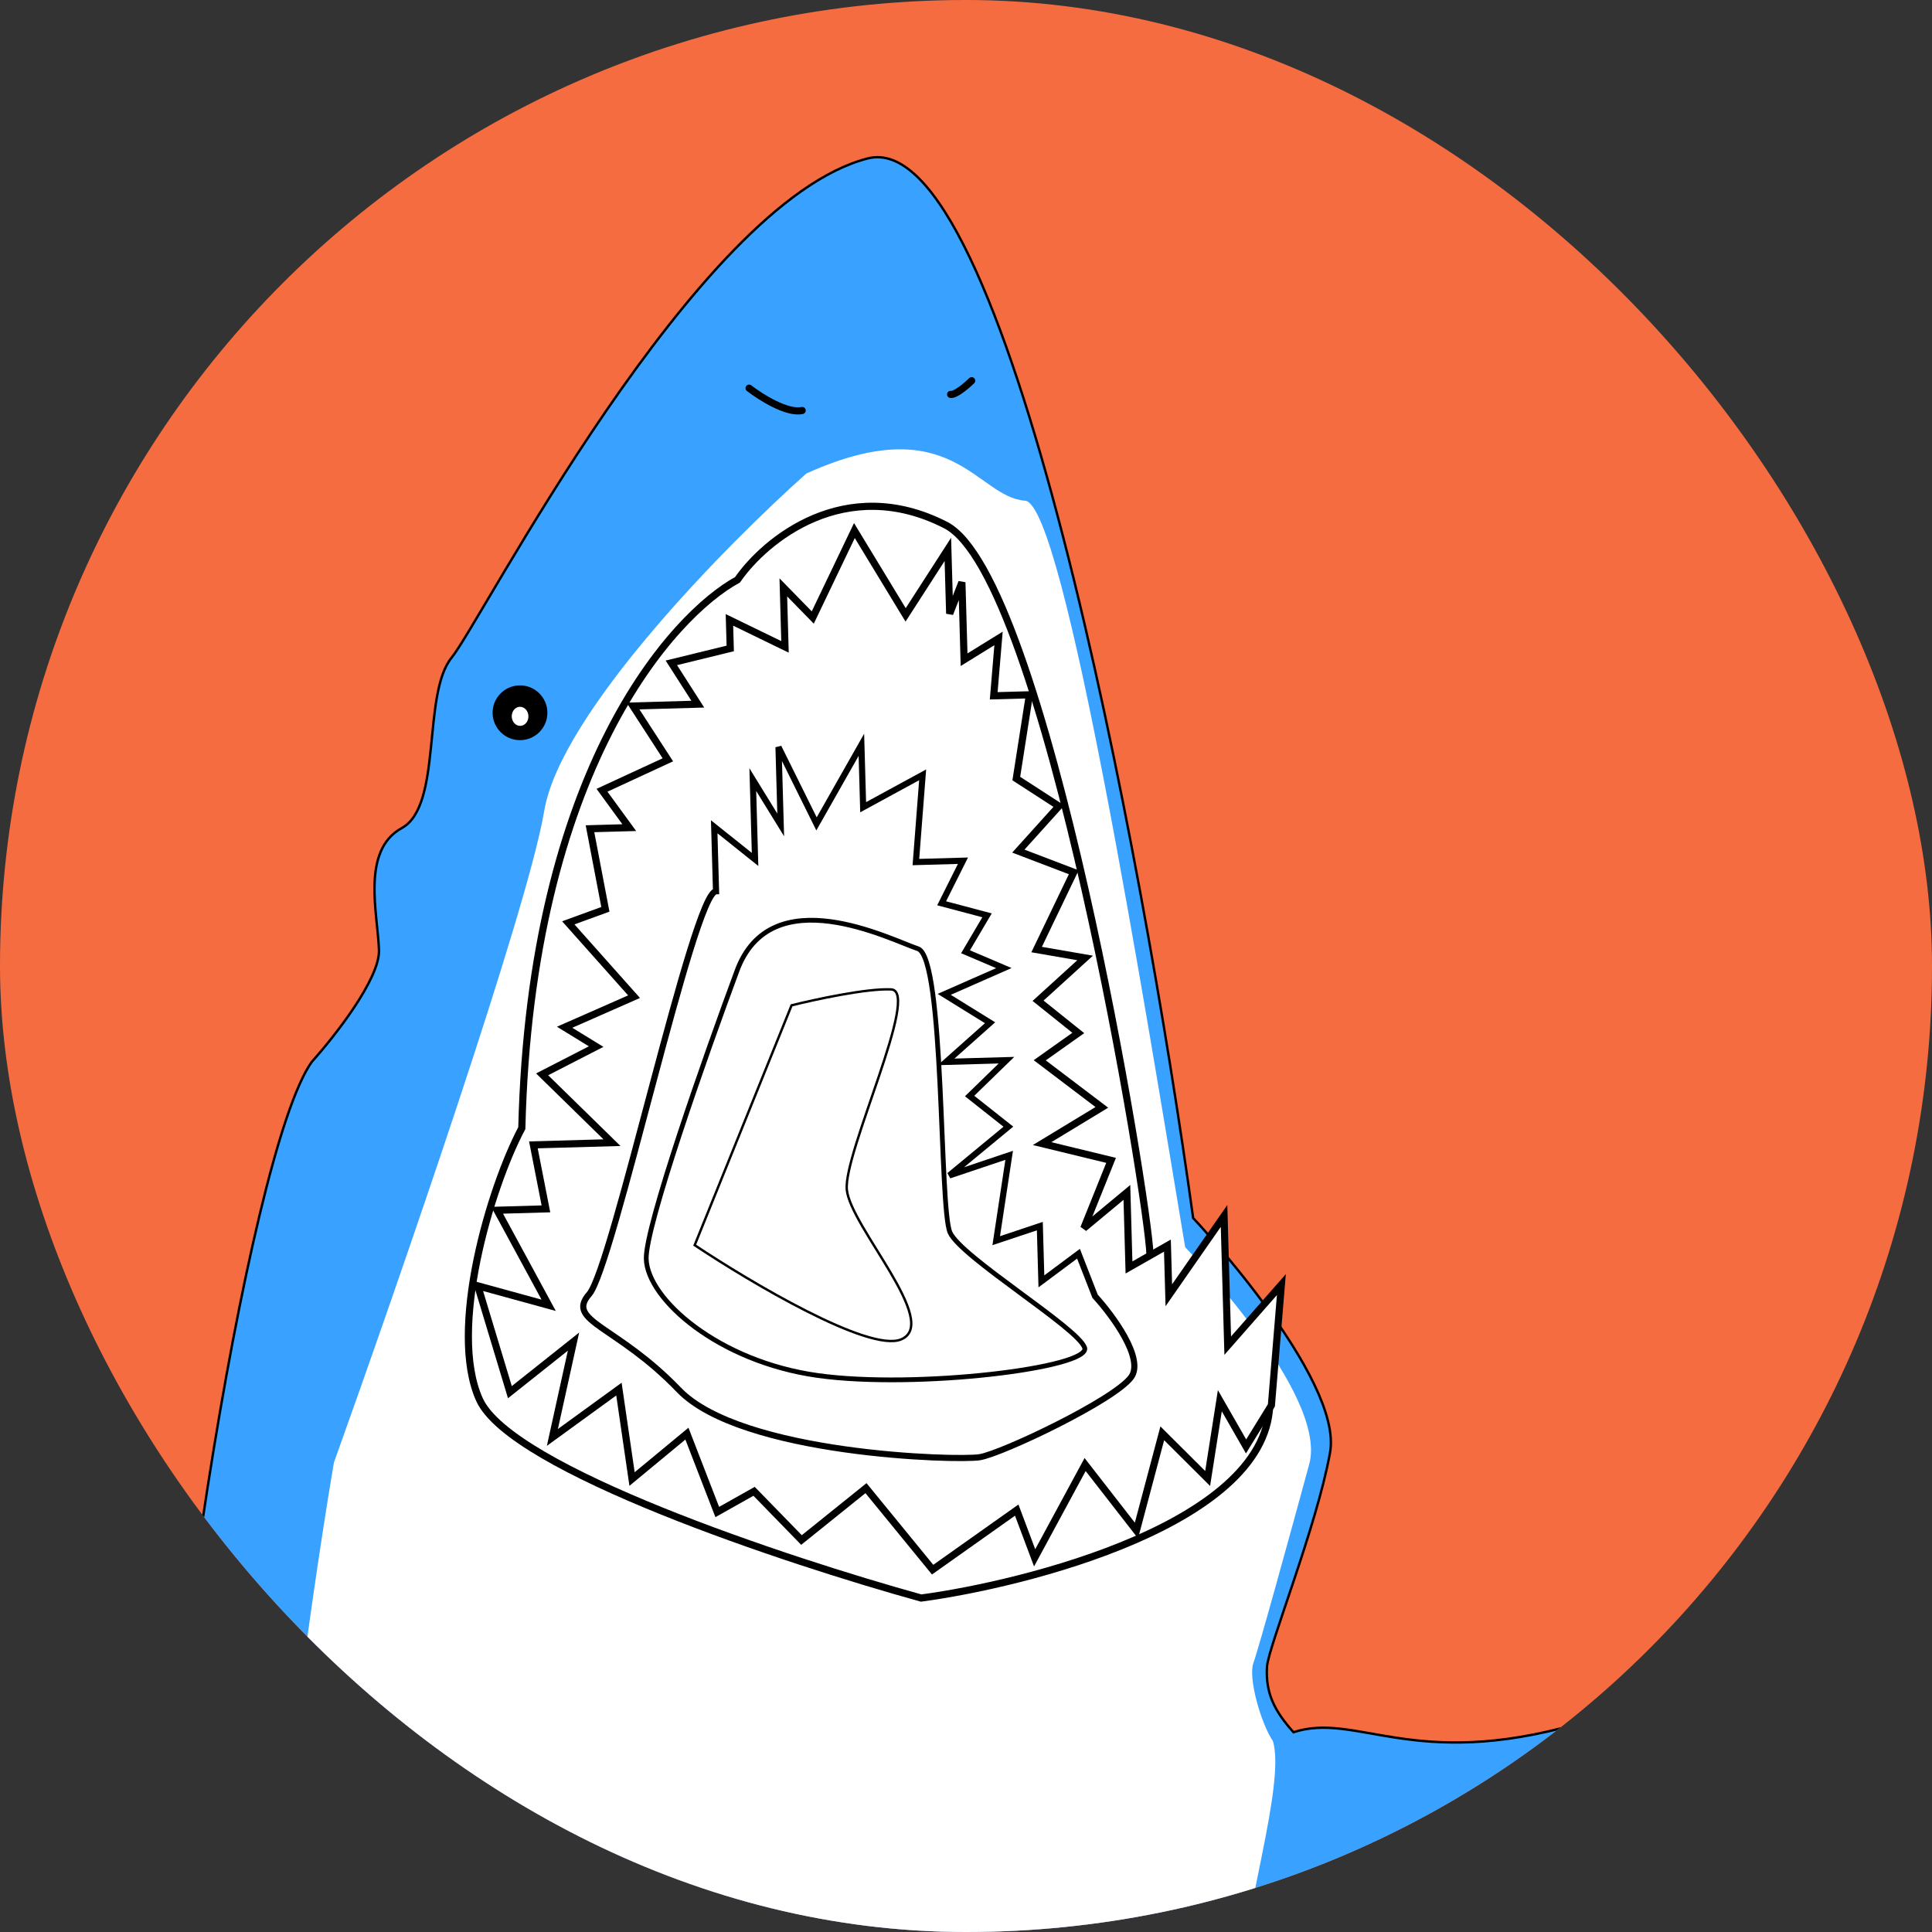 <svg width="123" height="123" viewBox="0 0 123 123" fill="none" xmlns="http://www.w3.org/2000/svg"><rect x="0" y="0" width="123" height="123" fill="#333333" stroke="none"/><g clip-path="url(#clip0_802_1640)"><rect width="123" height="123" rx="61.5" fill="#F66C41"/><path d="M24.127 60.499C24.178 62.318 21.298 65.99 19.852 67.598C15.765 73.296 9.59 112.692 9.871 131.596L79.784 129.62L82.712 123.166C85.387 123.899 91.263 127.64 94.579 127.078C124.631 121.981 121.67 99.506 126.167 98.494C124.308 97.131 107.822 107.652 100.352 109.772C89.971 112.718 86.356 108.979 82.347 110.281C81.094 108.875 80.568 107.761 80.662 106.113C80.733 104.877 83.825 97.203 84.677 92.476C85.529 87.749 75.96 77.541 75.96 77.541C72.719 54.119 64.038 7.836 55.242 10.087C44.247 12.901 30.664 39.53 28.758 41.86C26.851 44.189 28.189 51.282 25.575 52.721C22.961 54.16 24.062 58.225 24.127 60.499Z" fill="#39A1FF" stroke="black" stroke-width="0.152"/><path d="M34.647 51.63C35.685 45.411 46.204 34.717 51.334 30.147C60.621 25.94 62.148 31.662 65.264 31.877C67.757 32.05 72.926 64.252 75.453 79.402C75.453 79.402 84.567 88.752 83.353 93.211C82.139 97.67 80.134 104.958 79.796 105.878C79.458 106.798 80.25 109.661 81.042 110.852C81.879 113.635 78.924 122.544 79.305 125.324C79.688 128.105 75.731 126.675 70.989 127.062C54.356 127.204 19.768 132.716 17.936 130.158C16.104 127.601 19.674 102.445 21.256 93.121C25.288 81.882 33.609 57.849 34.647 51.63Z" fill="white"/><path d="M80.838 89.085C81.061 96.967 65.145 100.872 58.646 101.739C50.109 99.376 32.533 93.542 30.527 89.108C28.52 84.674 31.205 75.621 33.221 71.822C33.788 48.929 42.894 39.125 46.953 36.912C48.702 34.385 53.801 30.15 60.204 33.428C66.608 36.705 73.117 76.49 73.212 79.868" stroke="black" stroke-width="0.455"/><path d="M36.512 85.413L32.462 88.632L30.419 81.863L34.93 83.101L31.649 77.05L34.756 76.962L33.958 72.888L38.961 72.747L34.514 68.397L37.953 66.631L35.946 65.399L40.367 63.453L36.179 58.752L38.541 57.892L37.561 52.761L40.062 52.691L38.326 50.312L42.519 48.373L40.298 44.947L44.425 44.83L42.741 42.2L46.491 41.283L46.439 39.464L49.977 41.184L49.87 37.395L51.745 39.314L54.395 33.778L57.656 39.147L60.345 34.975L60.461 39.068L61.239 37.073L61.378 42L63.571 40.645L63.264 44.298L65.537 44.234L64.702 49.567L67.415 51.323L64.832 54.186L68.36 55.532L65.996 60.453L69.083 60.988L66.088 63.712L68.649 65.764L66.195 67.502L70.148 70.5L66.345 72.807L70.736 73.874L69 78.194L71.743 75.916L71.877 80.691L74.323 79.3L74.413 82.463L77.929 77.41L78.162 85.671L81.579 81.782L80.943 89.47L79.33 92.086L77.661 89.175L76.884 94.127L73.996 91.251L72.351 97.441L69.083 93.239L65.87 99.179L64.729 96.14L59.375 99.932L55.132 94.742L51.027 98.044L48.008 94.944L45.664 96.262L43.732 91.272L40.239 94.162L39.404 88.436L35.167 91.514L36.512 85.413Z" fill="white" stroke="black" stroke-width="0.455"/><path d="M45.47 52.637L45.586 56.741C44.153 56.781 39.026 80.654 37.511 82.392C35.995 84.13 39.261 84.364 43.224 88.489C47.186 92.614 60.952 93.007 62.38 92.771C63.807 92.535 70.947 89.139 72.014 87.675C72.867 86.504 70.838 83.753 69.717 82.525L68.662 79.817L66.3 81.578L66.201 78.061L63.424 78.987L64.248 73.553L60.438 74.834L64.197 71.729L61.73 69.778L64.077 67.496L60.234 67.604L63.032 65.113L60.112 63.305L63.911 61.633L61.47 60.594L62.839 58.274L59.949 57.508L61.306 54.797L58.31 54.882L58.74 49.329L54.952 51.391L54.84 47.418L51.983 52.453L49.563 47.567L49.703 52.518L47.927 49.634L48.071 54.715L45.47 52.637Z" stroke="black" stroke-width="0.391"/><path d="M41.142 80.145C41.084 78.084 44.956 67.099 46.899 61.864C49.062 55.85 56.736 59.842 58.441 60.401C60.146 60.959 59.792 76.888 60.48 78.461C61.168 80.033 68.615 84.523 69.053 85.799C69.491 87.075 58.349 88.452 52.05 87.569C45.751 86.685 41.215 82.72 41.142 80.145Z" stroke="black" stroke-width="0.303"/><path d="M44.227 79.273L50.395 64.004C51.876 63.634 55.218 62.912 56.737 62.991C58.637 63.089 53.694 73.393 53.912 75.738C54.13 78.083 59.916 84.215 57.367 85.273C55.328 86.12 47.757 81.626 44.227 79.273Z" stroke="black" stroke-width="0.152"/><path d="M47.691 24.713C48.415 25.274 50.104 26.344 51.069 26.134" stroke="black" stroke-width="0.455" stroke-linecap="round"/><path d="M61.862 24.237C61.542 24.549 60.826 25.161 60.521 25.109" stroke="black" stroke-width="0.455" stroke-linecap="round"/><circle cx="33.105" cy="45.378" r="1.744" transform="rotate(-1.619 33.105 45.378)" fill="black"/><ellipse cx="33.111" cy="45.605" rx="0.531" ry="0.607" transform="rotate(-1.619 33.111 45.605)" fill="white"/></g><defs><clipPath id="clip0_802_1640"><rect width="123" height="123" rx="61.5" fill="white"/></clipPath></defs></svg>